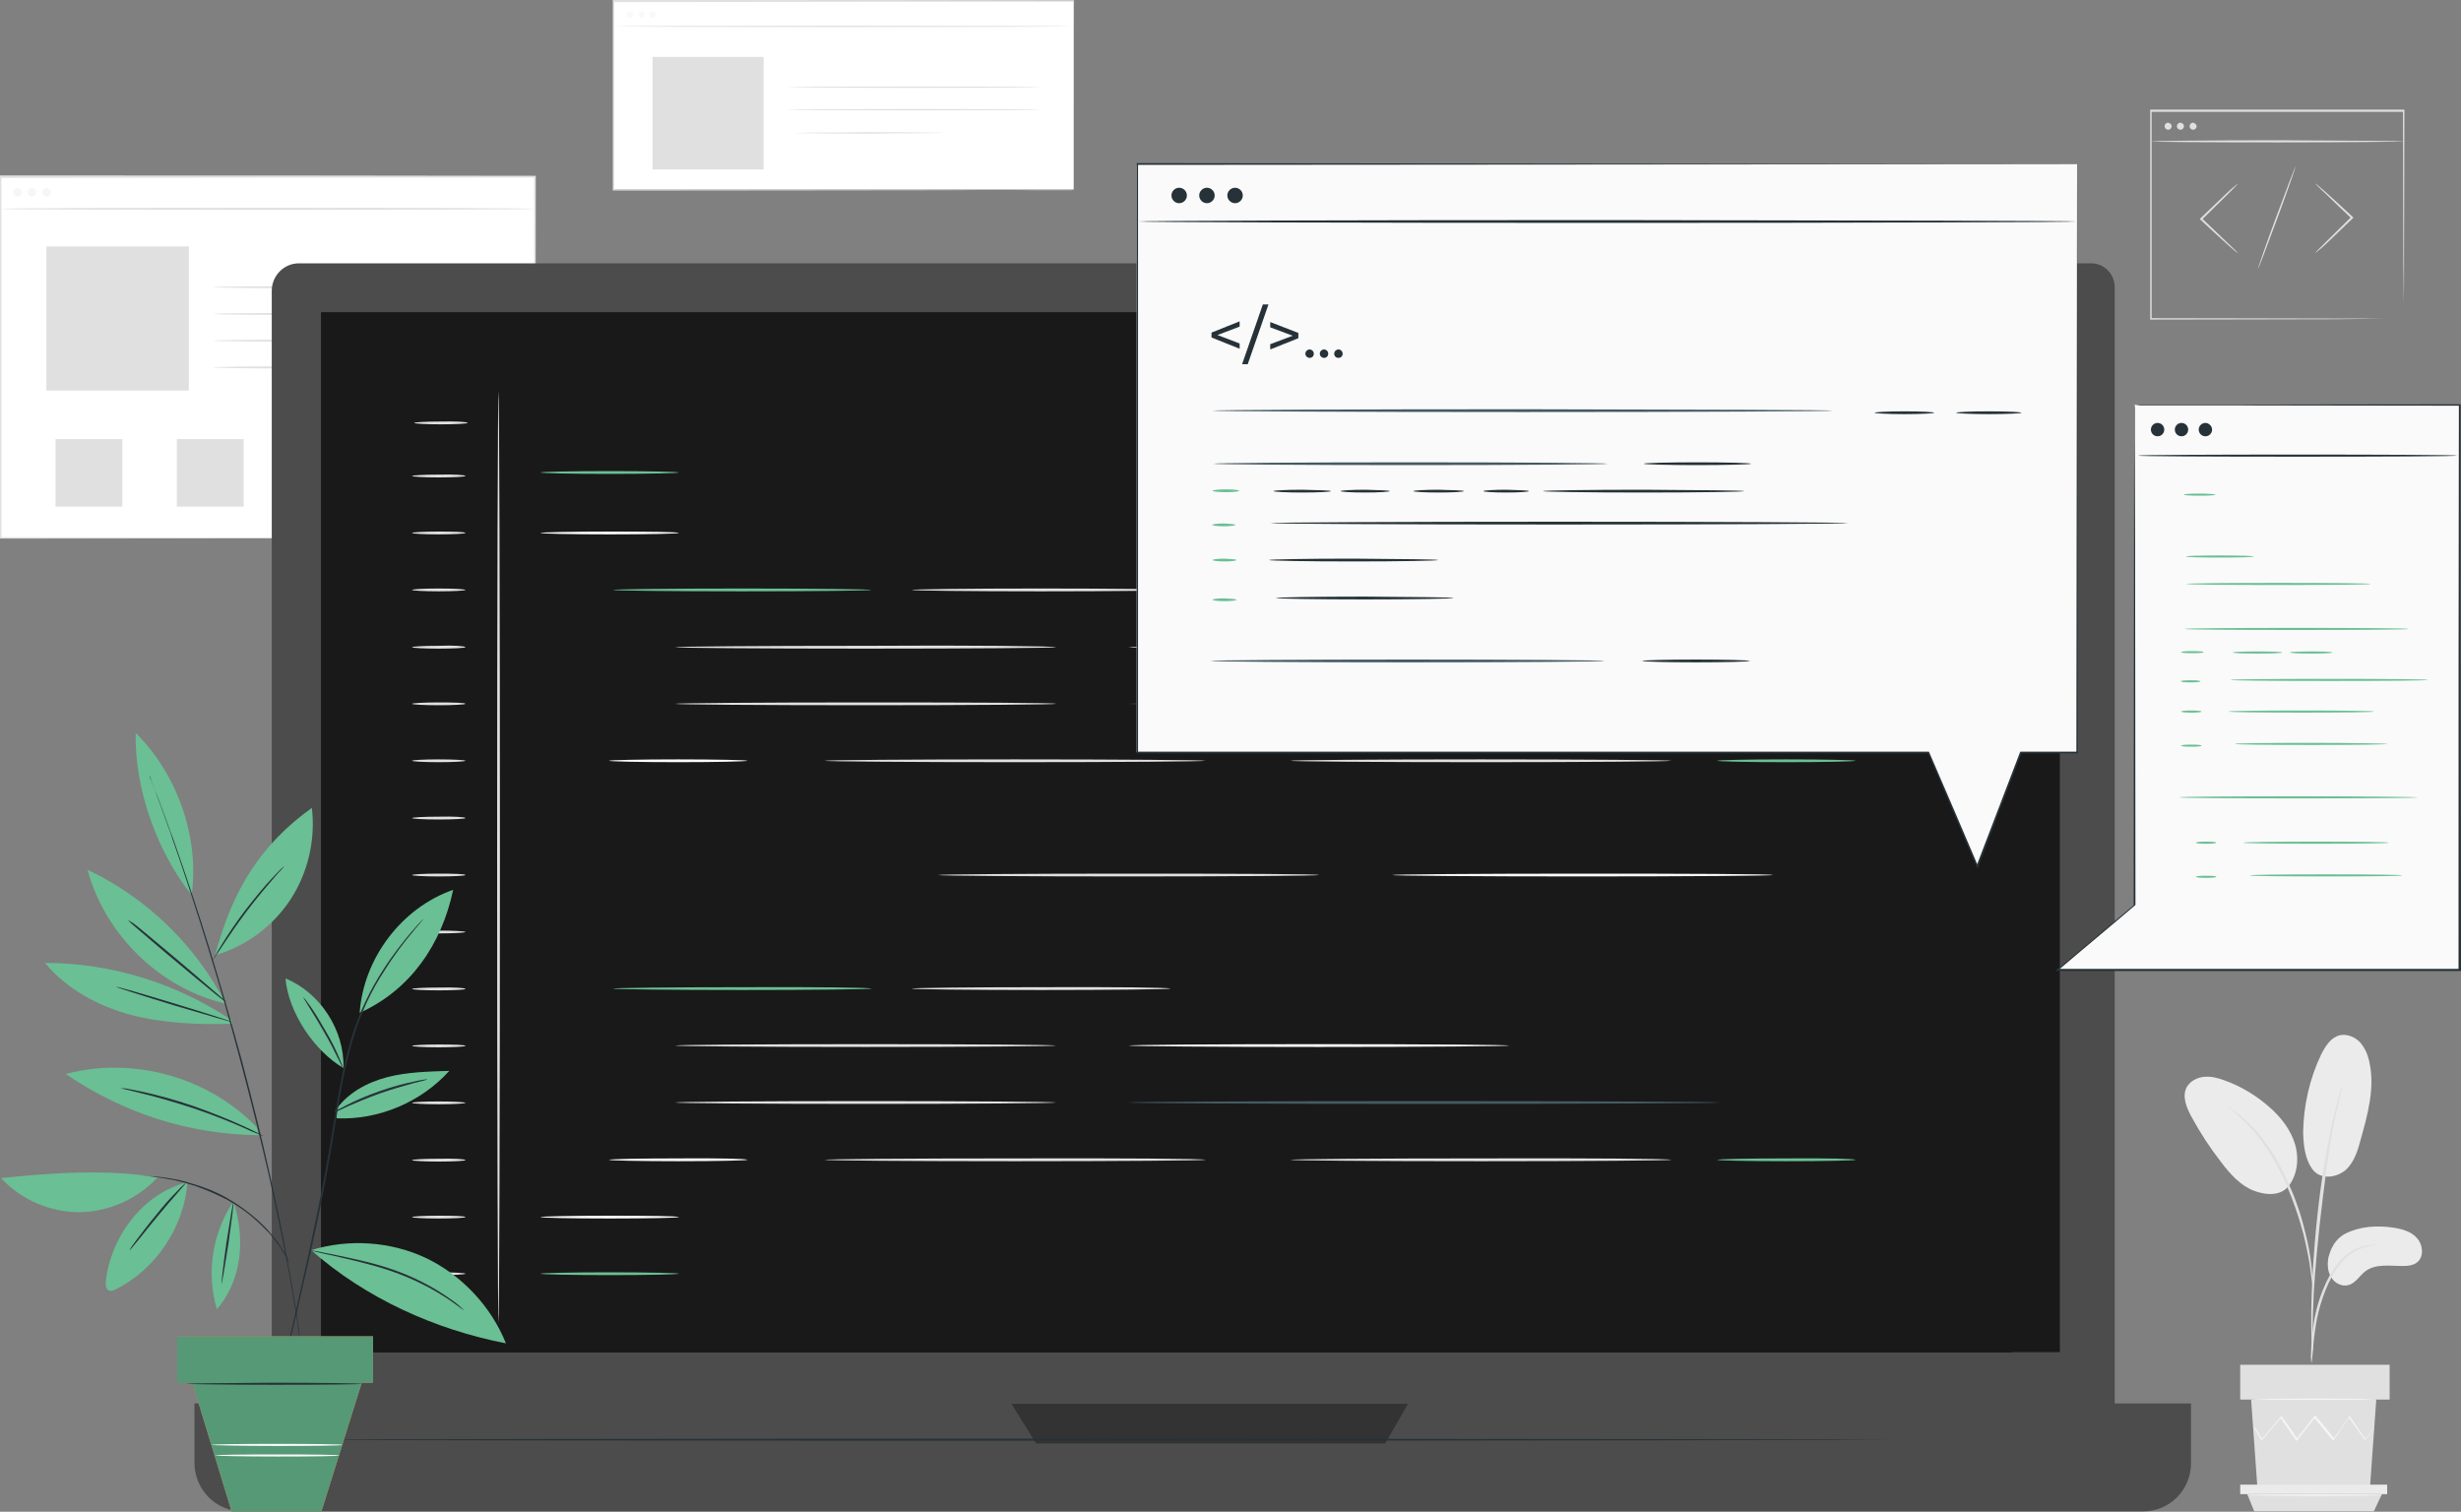 <?xml version="1.0" encoding="utf-8"?>
<!-- Generator: Adobe Illustrator 24.1.0, SVG Export Plug-In . SVG Version: 6.00 Build 0)  -->
<svg version="1.1" id="Layer_1" xmlns="http://www.w3.org/2000/svg" xmlns:xlink="http://www.w3.org/1999/xlink" x="0px" y="0px"
	 viewBox="0 0 700 430" style="enable-background:new 0 0 700 430;" xml:space="preserve">
<rect x="0" y="0" width="700" height="430" fill="#808080" stroke="none"/>
<style type="text/css">
	.st0{display:none;}
	.st1{display:inline;fill:#E0E0E0;}
	.st2{fill:#FFFFFF;}
	.st3{fill:#E0E0E0;}
	.st4{opacity:0.3;}
	.st5{fill:#EBEBEB;}
	.st6{fill:#F5F5F5;}
	.st7{fill:#4C4C4C;}
	.st8{fill:#191919;}
	.st9{fill:#333333;}
	.st10{fill:#6ABF94;}
	.st11{fill:#FAFAFA;}
	.st12{fill:#455A64;}
	.st13{fill:#263238;}
	.st14{fill:#FF725E;}
	.st15{fill:#569976;}
</style>
<g id="Background_Complete">
</g>
<g id="Background_Simple" class="st0">
	<path class="st1" d="M191.7,414.9h312.8c20.3-11.7,38.8-26.5,55-44.7c50.7-57.3,69.4-154.1,43.3-225.9l-2.4-5.2
		c-19.3-41.6-59.7-70.3-105.9-73.7c-6.5-0.5-13-0.5-19.5,0.1c-43.3,3.6-83.9,30.1-104,68c-11.8,22.3-17.7,48.9-37,65.4
		c-25.1,21.4-62.7,17.5-95.6,12.5c-32.9-5.1-70.6-8.9-95.6,12.7c-15.7,13.5-22.7,34.6-24.1,55C115.1,332.5,146.7,384.7,191.7,414.9z
		"/>
</g>
<g id="Plant">
</g>
<g id="Floor">
</g>
<g id="Envelope_3">
</g>
<g id="Envelope_2">
</g>
<g id="Envelope_1">
</g>
<g id="Character">
</g>
<g id="Device_1_">
	<g>
		<g>
			<g>
				<g>
					<g>
						<rect x="0.2" y="50.2" class="st2" width="151.9" height="102.8"/>
					</g>
				</g>
				<g>
					<g>
						<g>
							<path class="st3" d="M152.1,153c0,0,0-0.6,0-1.8s0-3,0-5.5c0-4.8,0-11.7-0.1-20.6c0-17.9-0.1-43.6-0.1-74.8l0.2,0.2
								c-41.9,0-94.7,0-151.9,0.1l0,0l0.2-0.4c0,36.6,0,71.5,0,102.8l-0.2-0.2c44.7,0.1,82.7,0.1,109.5,0.1c13.4,0,24,0.1,31.3,0.1
								c3.6,0,6.4,0,8.3,0c0.9,0,1.7,0,2.1,0C151.8,153,152.1,153,152.1,153s-0.2,0-0.7,0c-0.5,0-1.2,0-2.1,0c-1.9,0-4.7,0-8.3,0
								c-7.3,0-17.8,0-31.2,0.1c-26.8,0-64.8,0.1-109.6,0.1H0V153c0-31.3,0-66.1,0-102.8v-0.3h0.3l0,0c57.2,0,110.1,0,151.9,0.1h0.2
								v0.2c0,31.3-0.1,57-0.1,74.9c0,8.9,0,15.9-0.1,20.6c0,2.3,0,4.1,0,5.4C152.1,152.4,152.1,153,152.1,153z"/>
						</g>
					</g>
				</g>
			</g>
			<g>
				<g>
					<g>
						<path class="st3" d="M0.2,59.4c0-0.2,34-0.3,75.9-0.3s75.9,0.1,75.9,0.3c0,0.2-34,0.3-75.9,0.3C34.2,59.7,0.2,59.6,0.2,59.4z"
							/>
					</g>
				</g>
			</g>
			<g>
				<g class="st4">
					<g>
						<path class="st3" d="M6.2,54.7c0,0.7-0.5,1.2-1.2,1.2s-1.2-0.5-1.2-1.2c0-0.7,0.5-1.2,1.2-1.2S6.2,54.1,6.2,54.7z"/>
					</g>
				</g>
				<g class="st4">
					<g>
						<path class="st3" d="M10.3,54.7c0,0.7-0.5,1.2-1.2,1.2c-0.7,0-1.2-0.5-1.2-1.2c0-0.7,0.5-1.2,1.2-1.2
							C9.8,53.5,10.3,54.1,10.3,54.7z"/>
					</g>
				</g>
				<g class="st4">
					<g>
						<path class="st3" d="M14.5,54.7c0,0.7-0.5,1.2-1.2,1.2s-1.2-0.5-1.2-1.2c0-0.7,0.5-1.2,1.2-1.2C13.9,53.5,14.5,54.1,14.5,54.7
							z"/>
					</g>
				</g>
			</g>
			<g>
				<g>
					<rect x="13.2" y="70.1" class="st3" width="40.5" height="41"/>
				</g>
			</g>
			<g>
				<g>
					<g>
						<path class="st3" d="M131.3,81.7c0,0.2-15.8,0.3-35.3,0.3s-35.3-0.1-35.3-0.3c0-0.2,15.8-0.3,35.3-0.3
							C115.5,81.4,131.3,81.5,131.3,81.7z"/>
					</g>
				</g>
			</g>
			<g>
				<g>
					<g>
						<path class="st3" d="M131.3,89.3c0,0.2-15.8,0.3-35.3,0.3s-35.3-0.1-35.3-0.3c0-0.2,15.8-0.3,35.3-0.3
							C115.5,89,131.3,89.1,131.3,89.3z"/>
					</g>
				</g>
			</g>
			<g>
				<g>
					<g>
						<path class="st3" d="M131.3,96.9c0,0.2-15.8,0.3-35.3,0.3s-35.3-0.1-35.3-0.3c0-0.2,15.8-0.3,35.3-0.3
							C115.5,96.6,131.3,96.8,131.3,96.9z"/>
					</g>
				</g>
			</g>
			<g>
				<g>
					<g>
						<path class="st3" d="M102.4,104.5c0,0-0.6,0.1-1.6,0.1c-1.2,0-2.7,0.1-4.5,0.1c-3.8,0-9,0.1-14.8,0.1c-5.8,0-11,0-14.8-0.1
							c-1.8,0-3.3-0.1-4.5-0.1c-1.1,0-1.6-0.1-1.6-0.1s0.6-0.1,1.6-0.1c1.2,0,2.7-0.1,4.5-0.1c3.8,0,9-0.1,14.8-0.1
							c5.8,0,11,0,14.8,0.1c1.8,0,3.3,0.1,4.5,0.1C101.8,104.5,102.4,104.5,102.4,104.5z"/>
					</g>
				</g>
			</g>
			<g>
				<g>
					<rect x="15.8" y="124.9" class="st3" width="19" height="19.2"/>
				</g>
			</g>
			<g>
				<g>
					<rect x="50.3" y="124.9" class="st3" width="19" height="19.2"/>
				</g>
			</g>
			<g>
				<g>
					<rect x="84.8" y="124.9" class="st3" width="19" height="19.2"/>
				</g>
			</g>
			<g>
				<g>
					<rect x="119.4" y="124.9" class="st3" width="19" height="19.2"/>
				</g>
			</g>
		</g>
		<g>
			<g>
				<g>
					<g>
						<rect x="174.5" y="0.2" class="st2" width="130.9" height="53.7"/>
					</g>
				</g>
				<g>
					<g>
						<g>
							<path class="st3" d="M305.4,54c0,0,0-0.3,0-0.9c0-0.6,0-1.6,0-2.8c0-2.4,0-6.1,0-10.7c0-9.3,0-22.7-0.1-39.2l0.1,0.1
								c-33.3,0-79.6,0-130.9,0.1l0,0l0.2-0.2c0,18.8,0,37,0,53.7l-0.2-0.2c37.9,0,70.6,0.1,93.8,0.1c11.6,0,20.9,0,27.2,0.1
								c3.2,0,5.6,0,7.3,0c0.8,0,1.5,0,1.9,0C305.2,54,305.4,54,305.4,54s-0.2,0-0.6,0s-1,0-1.9,0c-1.7,0-4.1,0-7.2,0
								c-6.3,0-15.6,0-27.2,0.1c-23.3,0-56,0.1-94,0.1h-0.2V54c0-16.8,0-34.9,0-53.7V0h0.2l0,0c51.2,0,97.6,0,130.9,0.1h0.1v0.1
								c0,16.7-0.1,30-0.1,39.3c0,4.7,0,8.2,0,10.6c0,1.2,0,2.1,0,2.7C305.4,53.7,305.4,54,305.4,54z"/>
						</g>
					</g>
				</g>
			</g>
			<g>
				<g>
					<g>
						<path class="st3" d="M174.7,7.5c0-0.1,29.3-0.2,65.3-0.2c36.1,0,65.3,0.1,65.3,0.2c0,0.1-29.2,0.2-65.3,0.2
							S174.7,7.6,174.7,7.5z"/>
					</g>
				</g>
			</g>
			<g>
				<g class="st4">
					<g>
						<path class="st5" d="M180.1,4.2c0,0.5-0.4,0.9-0.9,0.9c-0.5,0-0.9-0.4-0.9-0.9s0.4-0.9,0.9-0.9C179.7,3.2,180.1,3.7,180.1,4.2
							z"/>
					</g>
				</g>
				<g class="st4">
					<g>
						<path class="st5" d="M183.4,4.2c0,0.5-0.4,0.9-0.9,0.9c-0.5,0-0.9-0.4-0.9-0.9s0.4-0.9,0.9-0.9C183,3.2,183.4,3.7,183.4,4.2z"
							/>
					</g>
				</g>
				<g class="st4">
					<g>
						<ellipse class="st5" cx="185.6" cy="4.2" rx="0.9" ry="0.9"/>
					</g>
				</g>
			</g>
			<g>
				<g>
					<rect x="185.6" y="16.2" class="st3" width="31.6" height="32"/>
				</g>
			</g>
			<g>
				<g>
					<g>
						<g>
							<path class="st3" d="M296.3,24.8c0,0.1-16.3,0.2-36.3,0.2c-20.1,0-36.3-0.1-36.3-0.2s16.3-0.2,36.3-0.2
								C280.1,24.6,296.3,24.7,296.3,24.8z"/>
						</g>
					</g>
				</g>
				<g>
					<g>
						<g>
							<path class="st3" d="M296.3,31.2c0,0.1-16.3,0.2-36.3,0.2c-20.1,0-36.3-0.1-36.3-0.2c0-0.1,16.3-0.2,36.3-0.2
								C280.1,31,296.3,31.1,296.3,31.2z"/>
						</g>
					</g>
				</g>
				<g>
					<g>
						<g>
							<path class="st3" d="M270.5,37.8c0,0-0.2,0-0.5,0c-0.4,0-0.8,0-1.4,0c-1.2,0-2.9,0-5,0.1c-4.3,0-10.1,0-16.5,0.1
								c-6.4,0-12.3,0-16.5-0.1c-2.1,0-3.8,0-5-0.1c-0.6,0-1,0-1.4,0c-0.3,0-0.5,0-0.5,0s0.2,0,0.5,0c0.4,0,0.8,0,1.4,0
								c1.2,0,2.9,0,5-0.1c4.3,0,10.1,0,16.5-0.1c6.4,0,12.3,0,16.5,0.1c2.1,0,3.8,0,5,0.1c0.6,0,1,0,1.4,0
								C270.3,37.7,270.5,37.8,270.5,37.8z"/>
						</g>
					</g>
				</g>
			</g>
		</g>
		<g>
			<g>
				<g>
					<g>
						<path class="st3" d="M658.6,71.9c0,0,0.2-0.3,0.7-0.8c0.6-0.6,1.3-1.3,2.2-2.2c1.8-1.8,4.4-4.3,7.2-7.1l0.1-0.1v0.4
							c-2.9-2.7-5.4-5.2-7.3-7c-0.9-0.8-1.6-1.5-2.2-2.1c-0.5-0.5-0.8-0.8-0.7-0.8c0,0,0.3,0.2,0.9,0.7c0.6,0.5,1.4,1.2,2.3,2
							c1.9,1.7,4.5,4.1,7.4,6.8l0.2,0.2l-0.2,0.2l-0.1,0.1c-2.8,2.7-5.4,5.2-7.3,7c-0.9,0.8-1.6,1.5-2.3,2
							C658.9,71.7,658.6,72,658.6,71.9z"/>
					</g>
				</g>
			</g>
			<g>
				<g>
					<g>
						<path class="st3" d="M636.5,52.3c0,0-0.2,0.3-0.7,0.8c-0.6,0.6-1.3,1.3-2.2,2.2c-1.8,1.8-4.4,4.3-7.2,7.1l-0.1,0.1v-0.4
							c2.9,2.7,5.4,5.2,7.3,7c0.9,0.8,1.6,1.5,2.2,2.1c0.5,0.5,0.8,0.8,0.7,0.8c0,0-0.3-0.2-0.9-0.7c-0.6-0.5-1.4-1.2-2.3-2
							c-1.9-1.7-4.5-4.1-7.4-6.8l-0.2-0.2l0.2-0.2L626,62c2.8-2.7,5.4-5.2,7.3-7c0.9-0.8,1.6-1.5,2.3-2
							C636.2,52.5,636.5,52.2,636.5,52.3z"/>
					</g>
				</g>
			</g>
			<g>
				<g>
					<g>
						<path class="st3" d="M642.2,76.6c-0.1,0,2.2-6.7,5.2-14.8s5.5-14.6,5.6-14.6s-2.2,6.7-5.2,14.8S642.3,76.7,642.2,76.6z"/>
					</g>
				</g>
			</g>
			<g>
				<g>
					<g>
						<path class="st3" d="M683.7,90.7c0,0,0-0.4,0-1.1c0-0.7,0-1.8,0-3.1c0-2.8,0-6.9-0.1-12c0-10.3-0.1-25.1-0.1-42.9l0.2,0.2
							c-20.6,0-45.3,0-71.9,0l0,0l0.2-0.3c0,21.4,0,41.6,0,59.2l-0.2-0.2c21.3,0,39.3,0.1,51.9,0.1c6.3,0,11.3,0,14.7,0.1
							c1.7,0,3,0,3.9,0c0.4,0,0.8,0,1,0C683.6,90.7,683.7,90.7,683.7,90.7s-0.1,0-0.3,0c-0.2,0-0.6,0-1,0c-0.9,0-2.2,0-3.9,0
							c-3.4,0-8.4,0-14.7,0.1c-12.7,0-30.6,0.1-52,0.1h-0.2v-0.2c0-17.6,0-37.8,0-59.2v-0.3h0.2l0,0c26.6,0,51.3,0,71.9,0h0.2v0.2
							c0,17.9-0.1,32.7-0.1,43.1c0,5.2,0,9.2-0.1,11.9c0,1.3,0,2.4,0,3.1C683.7,90.3,683.7,90.7,683.7,90.7z"/>
					</g>
				</g>
			</g>
			<g>
				<g>
					<g>
						<path class="st3" d="M684.3,40.2c0,0.1-16.2,0.3-36.2,0.3c-20,0-36.2-0.1-36.2-0.3c0-0.1,16.2-0.3,36.2-0.3
							C668,40,684.3,40.1,684.3,40.2z"/>
					</g>
				</g>
			</g>
			<g>
				<g>
					<g>
						<path class="st3" d="M617.7,35.9c0,0.5-0.4,1-1,1c-0.5,0-1-0.4-1-1c0-0.5,0.4-1,1-1C617.3,35,617.7,35.4,617.7,35.9z"/>
					</g>
				</g>
				<g>
					<g>
						<path class="st3" d="M621.2,35.9c0,0.5-0.4,1-1,1c-0.5,0-1-0.4-1-1c0-0.5,0.4-1,1-1C620.8,35,621.2,35.4,621.2,35.9z"/>
					</g>
				</g>
				<g>
					<g>
						<path class="st3" d="M624.8,35.9c0,0.5-0.4,1-1,1c-0.5,0-1-0.4-1-1c0-0.5,0.4-1,1-1C624.3,35,624.8,35.4,624.8,35.9z"/>
					</g>
				</g>
			</g>
		</g>
		<g>
			<g>
				<g>
					<g>
						<path class="st5" d="M667.1,350.9c4.2-2.1,9-2.4,13.7-1.7c2.5,0.4,5.1,1.1,6.7,3c1.7,1.9,2,5.2,0.1,6.8
							c-1.2,1-2.8,1.1-4.3,1.1c-3.6,0-7.6-0.7-10.5,1.5c-1.6,1.2-2.7,3.3-4.7,3.9c-1.9,0.6-4.1-0.5-5.1-2.3c-1-1.7-1.1-3.9-0.6-6
							C662.5,357.5,663,353.1,667.1,350.9z"/>
					</g>
				</g>
				<g>
					<g>
						<path class="st5" d="M657.6,332.4c2.5,3.6,7.5,2.4,9.8,0.2c2.3-2.2,3.3-5.5,4.1-8.6c2-7.1,4-14.5,2.5-21.6
							c-0.4-2.1-1.2-4.2-2.7-5.9c-1.5-1.6-3.8-2.5-5.9-2c-2.5,0.7-4,3.1-5.2,5.5c-3.3,6.9-5,14.6-5.1,22.1
							C655.2,325.7,655.6,329.5,657.6,332.4"/>
					</g>
				</g>
				<g>
					<g>
						<path class="st5" d="M650.7,337.7c2.8-3.3,3.3-8.1,2.1-12.2c-1.2-4.1-4-7.7-7.2-10.5c-3.7-3.3-8.1-6-12.9-7.7
							c-1.9-0.7-3.8-1.2-5.8-1s-3.9,1.2-4.9,2.9c-1.4,2.6-0.1,5.8,1.3,8.4c2.5,4.6,5.3,8.9,8.5,13c2.5,3.3,5.4,6.6,9.3,8.1
							c3.9,1.5,7.9,1.3,9.9-1.4"/>
					</g>
				</g>
				<g>
					<g>
						<g>
							<path class="st3" d="M657.5,387.7c0,0,0.1-0.6,0.2-1.6c0.1-1.2,0.3-2.7,0.4-4.6c0.2-1.9,0.5-4.1,1-6.7
								c0.5-2.4,1.3-5.2,2.4-7.9c1.1-2.7,2.4-5.2,4-7.1c1.5-2,3.3-3.4,5-4.2s3.2-1.2,4.2-1.3c1.1-0.1,1.6-0.2,1.6-0.2
								s-0.6-0.1-1.7,0s-2.6,0.3-4.4,1.1c-1.8,0.8-3.7,2.2-5.3,4.2s-3,4.6-4.1,7.3c-1.1,2.7-1.9,5.5-2.4,8c-0.5,2.5-0.7,4.9-0.9,6.8
								c-0.1,1.9-0.2,3.5-0.2,4.6C657.4,387.1,657.4,387.7,657.5,387.7z"/>
						</g>
					</g>
				</g>
				<g>
					<g>
						<g>
							<path class="st3" d="M657.8,384.2c0,0,0-0.3,0-0.8c0-0.6,0-1.3,0-2.2c0-1.9,0-4.7,0.1-8.1c0.2-6.9,0.8-14.3,1.9-24.7
								c1.1-9.8,2.5-21.1,4-28.5c0.3-1.7,0.7-3.2,1-4.6c0.3-1.3,0.5-2.4,0.8-3.4c0.2-0.9,0.4-1.6,0.5-2.1c0.1-0.5,0.2-0.7,0.1-0.8
								c0,0-0.1,0.2-0.3,0.7c-0.2,0.6-0.4,1.2-0.6,2.1c-0.3,0.9-0.6,2-0.9,3.3s-0.7,2.8-1.1,4.6c-1.5,6.7-3.1,16.1-4.2,26.5
								c-1.1,10.4-1.6,19.9-1.7,26.8c0,3.4,0,6.2,0.1,8.1c0.1,0.9,0.1,1.6,0.1,2.2C657.7,383.9,657.7,384.2,657.8,384.2z"/>
						</g>
					</g>
				</g>
				<g>
					<g>
						<g>
							<path class="st3" d="M657.8,365.9c0,0,0-0.8,0-2.3c-0.1-1.5-0.3-3.6-0.7-6.3c-0.4-2.6-1.1-5.8-2-9.1
								c-0.4-1.5-1.4-5.3-3.8-10.8c-3.1-7.5-7.4-13.7-11.1-17.4c-0.9-1-1.8-1.7-2.6-2.4c-0.4-0.3-0.8-0.7-1.1-0.9
								c-0.4-0.2-0.7-0.5-1-0.7c-1.2-0.8-1.9-1.3-1.9-1.2c-0.1,0.1,2.7,1.8,6.3,5.7c3.6,3.8,7.7,9.9,10.8,17.4
								c1.7,4,2.9,7.6,3.8,10.7c1,3.3,1.6,6.5,2.1,9c0.5,2.6,0.7,4.8,0.9,6.2C657.7,365.1,657.8,365.9,657.8,365.9z"/>
						</g>
					</g>
				</g>
			</g>
			<g>
				<g>
					<polygon class="st3" points="640.3,398.1 642.1,423.3 674.1,423.3 675.9,398.1 					"/>
				</g>
			</g>
			<g>
				<g>
					<rect x="637.2" y="388.2" class="st3" width="42.5" height="9.9"/>
				</g>
			</g>
			<g>
				<g>
					<polygon class="st5" points="637.2,422.3 637.2,425 639.2,425 679,425 679,422.3 					"/>
				</g>
			</g>
			<g>
				<g>
					<polygon class="st3" points="641.2,429.9 639.2,425 677.5,425 675.2,429.9 					"/>
				</g>
			</g>
			<g>
				<g>
					<g>
						<path class="st6" d="M675.3,406.3c0,0,0,0.1-0.1,0.2c-0.1,0.2-0.3,0.4-0.5,0.6c-0.5,0.6-1.1,1.4-1.9,2.4l-0.1,0.1l-0.1-0.1
							c-1.2-1.6-2.7-3.8-4.6-6.4h0.3c-1.4,1.9-2.9,4.1-4.5,6.5l-0.1,0.2l-0.2-0.2c-1.7-2-3.5-4.1-5.3-6.4h0.3
							c-0.1,0.1-0.2,0.2-0.3,0.4c-1.7,2.1-3.3,4.1-4.8,6.1l-0.2,0.2l-0.1-0.2c-1.6-2.3-3.1-4.4-4.5-6.5h0.3
							c-2.2,2.5-4.1,4.8-5.5,6.4l-0.1,0.1l-0.1-0.1c-0.7-1.2-1.3-2.2-1.7-2.9c-0.2-0.3-0.3-0.6-0.4-0.8c-0.1-0.2-0.1-0.3-0.1-0.3
							s0.1,0.1,0.2,0.2c0.1,0.2,0.3,0.4,0.5,0.7c0.4,0.7,1.1,1.7,1.8,2.9h-0.2c1.4-1.7,3.3-3.8,5.5-6.5l0.1-0.2l0.1,0.2
							c1.4,1.9,2.9,4.1,4.5,6.4h-0.3c1.5-1.9,3.1-3.9,4.8-6.1c0.1-0.1,0.2-0.3,0.3-0.4l0.2-0.2l0.2,0.2c1.9,2.2,3.7,4.4,5.3,6.5
							h-0.3c1.6-2.3,3.2-4.4,4.5-6.4l0.1-0.2l0.1,0.2c1.8,2.6,3.3,4.9,4.5,6.5h-0.2c0.8-1,1.5-1.8,1.9-2.3c0.2-0.2,0.4-0.4,0.5-0.6
							C675.2,406.4,675.3,406.3,675.3,406.3z"/>
					</g>
				</g>
			</g>
			<g>
				<g>
					<g>
						<path class="st6" d="M676.3,398c0,0.1-8,0.2-17.9,0.2c-9.9,0-17.9-0.1-17.9-0.2s8-0.2,17.9-0.2
							C668.3,397.8,676.3,397.9,676.3,398z"/>
					</g>
				</g>
			</g>
			<g>
				<g>
					<g>
						<path class="st6" d="M677.9,425.3c0,0.1-8.7,0.2-19.4,0.2s-19.4-0.1-19.4-0.2s8.7-0.2,19.4-0.2S677.9,425.2,677.9,425.3z"/>
					</g>
				</g>
			</g>
		</g>
		<g>
			<g>
				<g>
					<g>
						<g>
							<g>
								<g>
									<path class="st7" d="M587,425.1H91.8c-8,0-14.5-6.6-14.5-14.7V82.7c0-4.3,3.5-7.8,7.7-7.8h509.8c3.7,0,6.7,3,6.7,6.8v328.8
										C601.5,418.6,595,425.1,587,425.1z"/>
								</g>
							</g>
						</g>
					</g>
					<g>
						<g>
							<g>
								<g>
									<path class="st7" d="M609.6,429.9H69c-7.6,0-13.7-6.2-13.7-13.9v-16.8h567.9V416C623.3,423.7,617.2,429.9,609.6,429.9z"/>
								</g>
							</g>
						</g>
					</g>
					<g>
						<g>
							<g>
								<g>
									<rect x="91.3" y="88.8" class="st8" width="494.6" height="295.8"/>
								</g>
							</g>
						</g>
					</g>
					<g>
						<g>
							<g>
								<g>
									<polygon class="st9" points="287.7,399.3 294.7,410.6 394,410.6 400.5,399.3 									"/>
								</g>
							</g>
						</g>
					</g>
				</g>
				<g>
					<g>
						<g>
							<rect x="106" y="106" class="st8" width="466.5" height="278.7"/>
						</g>
					</g>
					<g>
						<g>
							<g>
								<path class="st3" d="M141.8,376.4c-0.2,0-0.4-59.4-0.4-132.6s0.2-132.6,0.4-132.6c0.2,0,0.4,59.4,0.4,132.6
									C142.2,317,142,376.4,141.8,376.4z"/>
							</g>
						</g>
					</g>
					<g>
						<g>
							<g>
								<path class="st3" d="M132.4,135.4c0,0.2-3.4,0.4-7.6,0.4c-4.2,0-7.6-0.2-7.6-0.4s3.4-0.4,7.6-0.4
									C129,134.9,132.4,135.1,132.4,135.4z"/>
							</g>
						</g>
					</g>
					<g>
						<g>
							<g>
								<path class="st3" d="M133,120.3c0,0.2-3.4,0.4-7.6,0.4s-7.6-0.2-7.6-0.4c0-0.2,3.4-0.4,7.6-0.4
									C129.6,119.8,133,120,133,120.3z"/>
							</g>
						</g>
					</g>
					<g>
						<g>
							<g>
								<path class="st3" d="M132.4,151.6c0,0.2-3.4,0.4-7.6,0.4c-4.2,0-7.6-0.2-7.6-0.4s3.4-0.4,7.6-0.4
									C129,151.2,132.4,151.3,132.4,151.6z"/>
							</g>
						</g>
					</g>
					<g>
						<g>
							<g>
								<path class="st3" d="M132.4,167.8c0,0.2-3.4,0.4-7.6,0.4c-4.2,0-7.6-0.2-7.6-0.4s3.4-0.4,7.6-0.4
									C129,167.4,132.4,167.6,132.4,167.8z"/>
							</g>
						</g>
					</g>
					<g>
						<g>
							<g>
								<path class="st3" d="M132.4,184.1c0,0.2-3.4,0.4-7.6,0.4c-4.2,0-7.6-0.2-7.6-0.4s3.4-0.4,7.6-0.4
									C129,183.5,132.4,183.8,132.4,184.1z"/>
							</g>
						</g>
					</g>
					<g>
						<g>
							<g>
								<path class="st3" d="M132.4,200.2c0,0.2-3.4,0.4-7.6,0.4c-4.2,0-7.6-0.2-7.6-0.4s3.4-0.4,7.6-0.4
									C129,199.8,132.4,199.9,132.4,200.2z"/>
							</g>
						</g>
					</g>
					<g>
						<g>
							<g>
								<path class="st3" d="M132.4,216.4c0,0.2-3.4,0.4-7.6,0.4c-4.2,0-7.6-0.2-7.6-0.4s3.4-0.4,7.6-0.4
									C129,216,132.4,216.2,132.4,216.4z"/>
							</g>
						</g>
					</g>
					<g>
						<g>
							<g>
								<path class="st3" d="M132.4,232.7c0,0.2-3.4,0.4-7.6,0.4c-4.2,0-7.6-0.2-7.6-0.4s3.4-0.4,7.6-0.4
									C129,232.2,132.4,232.4,132.4,232.7z"/>
							</g>
						</g>
					</g>
					<g>
						<g>
							<g>
								<path class="st3" d="M132.4,248.9c0,0.2-3.4,0.4-7.6,0.4c-4.2,0-7.6-0.2-7.6-0.4s3.4-0.4,7.6-0.4
									C129,248.5,132.4,248.6,132.4,248.9z"/>
							</g>
						</g>
					</g>
					<g>
						<g>
							<g>
								<path class="st3" d="M132.4,265.1c0,0.2-3.4,0.4-7.6,0.4c-4.2,0-7.6-0.2-7.6-0.4s3.4-0.4,7.6-0.4
									C129,264.7,132.4,264.9,132.4,265.1z"/>
							</g>
						</g>
					</g>
					<g>
						<g>
							<g>
								<path class="st3" d="M132.4,281.3c0,0.2-3.4,0.4-7.6,0.4c-4.2,0-7.6-0.2-7.6-0.4c0-0.2,3.4-0.4,7.6-0.4
									C129,280.8,132.4,281,132.4,281.3z"/>
							</g>
						</g>
					</g>
					<g>
						<g>
							<g>
								<path class="st3" d="M132.4,297.5c0,0.2-3.4,0.4-7.6,0.4c-4.2,0-7.6-0.2-7.6-0.4s3.4-0.4,7.6-0.4
									C129,297.1,132.4,297.2,132.4,297.5z"/>
							</g>
						</g>
					</g>
					<g>
						<g>
							<g>
								<path class="st3" d="M132.4,313.7c0,0.2-3.4,0.4-7.6,0.4c-4.2,0-7.6-0.2-7.6-0.4c0-0.2,3.4-0.4,7.6-0.4
									C129,313.3,132.4,313.5,132.4,313.7z"/>
							</g>
						</g>
					</g>
					<g>
						<g>
							<g>
								<path class="st3" d="M132.4,330c0,0.2-3.4,0.4-7.6,0.4c-4.2,0-7.6-0.2-7.6-0.4c0-0.2,3.4-0.4,7.6-0.4
									C129,329.5,132.4,329.7,132.4,330z"/>
							</g>
						</g>
					</g>
					<g>
						<g>
							<g>
								<path class="st3" d="M132.4,346.2c0,0.2-3.4,0.4-7.6,0.4c-4.2,0-7.6-0.2-7.6-0.4s3.4-0.4,7.6-0.4
									C129,345.8,132.4,345.9,132.4,346.2z"/>
							</g>
						</g>
					</g>
					<g>
						<g>
							<g>
								<path class="st3" d="M132.4,362.3c0,0.2-3.4,0.4-7.6,0.4c-4.2,0-7.6-0.2-7.6-0.4c0-0.2,3.4-0.4,7.6-0.4
									C129,361.9,132.4,362.1,132.4,362.3z"/>
							</g>
						</g>
					</g>
					<g>
						<g>
							<g>
								<path class="st10" d="M193.1,134.4c0,0.2-8.8,0.4-19.7,0.4s-19.7-0.2-19.7-0.4s8.8-0.4,19.7-0.4
									C184.3,134,193.1,134.2,193.1,134.4z"/>
							</g>
						</g>
					</g>
					<g>
						<g>
							<g>
								<path class="st10" d="M193.1,362.3c0,0.2-8.8,0.4-19.7,0.4s-19.7-0.2-19.7-0.4c0-0.2,8.8-0.4,19.7-0.4
									C184.3,361.9,193.1,362.1,193.1,362.3z"/>
							</g>
						</g>
					</g>
					<g>
						<g>
							<g>
								<path class="st10" d="M247.9,167.8c0,0.2-16.5,0.4-36.8,0.4s-36.8-0.2-36.8-0.4s16.5-0.4,36.8-0.4
									C231.4,167.4,247.9,167.6,247.9,167.8z"/>
							</g>
						</g>
					</g>
					<g>
						<g>
							<g>
								<path class="st3" d="M332.9,167.8c0,0.2-16.5,0.4-36.8,0.4s-36.8-0.2-36.8-0.4s16.5-0.4,36.8-0.4
									C316.5,167.4,332.9,167.6,332.9,167.8z"/>
							</g>
						</g>
					</g>
					<g>
						<g>
							<g>
								<path class="st3" d="M300.4,184.1c0,0.2-24.3,0.4-54.2,0.4s-54.2-0.2-54.2-0.4s24.3-0.4,54.2-0.4
									C276.2,183.5,300.4,183.8,300.4,184.1z"/>
							</g>
						</g>
					</g>
					<g>
						<g>
							<g>
								<path class="st3" d="M300.4,200.2c0,0.2-24.3,0.4-54.2,0.4s-54.2-0.2-54.2-0.4s24.3-0.4,54.2-0.4
									C276.2,199.8,300.4,199.9,300.4,200.2z"/>
							</g>
						</g>
					</g>
					<g>
						<g>
							<g>
								<path class="st3" d="M375.2,248.9c0,0.2-24.3,0.4-54.2,0.4c-29.9,0-54.2-0.2-54.2-0.4s24.3-0.4,54.2-0.4
									C350.9,248.5,375.2,248.6,375.2,248.9z"/>
							</g>
						</g>
					</g>
					<g>
						<g>
							<g>
								<path class="st3" d="M342.9,216.4c0,0.2-24.3,0.4-54.2,0.4c-29.9,0-54.2-0.2-54.2-0.4s24.3-0.4,54.2-0.4
									C318.6,216,342.9,216.2,342.9,216.4z"/>
							</g>
						</g>
					</g>
					<g>
						<g>
							<g>
								<path class="st3" d="M475.4,216.4c0,0.2-24.3,0.4-54.2,0.4c-29.9,0-54.2-0.2-54.2-0.4s24.3-0.4,54.2-0.4
									C451.2,216,475.4,216.2,475.4,216.4z"/>
							</g>
						</g>
					</g>
					<g>
						<g>
							<g>
								<path class="st11" d="M429.4,184.1c0,0.2-24.3,0.4-54.2,0.4c-29.9,0-54.2-0.2-54.2-0.4s24.3-0.4,54.2-0.4
									C405.1,183.5,429.4,183.8,429.4,184.1z"/>
							</g>
						</g>
					</g>
					<g>
						<g>
							<g>
								<path class="st11" d="M504.3,248.9c0,0.2-24.3,0.4-54.2,0.4c-29.9,0-54.2-0.2-54.2-0.4s24.3-0.4,54.2-0.4
									S504.3,248.6,504.3,248.9z"/>
							</g>
						</g>
					</g>
					<g>
						<g>
							<g>
								<path class="st12" d="M489.3,200.2c0,0.2-37.7,0.4-84.2,0.4s-84.2-0.2-84.2-0.4s37.7-0.4,84.2-0.4
									C451.6,199.8,489.3,199.9,489.3,200.2z"/>
							</g>
						</g>
					</g>
					<g>
						<g>
							<g>
								<path class="st11" d="M193.1,151.6c0,0.2-8.8,0.4-19.7,0.4s-19.7-0.2-19.7-0.4s8.8-0.4,19.7-0.4
									C184.3,151.2,193.1,151.3,193.1,151.6z"/>
							</g>
						</g>
					</g>
					<g>
						<g>
							<g>
								<path class="st11" d="M193.1,346.2c0,0.2-8.8,0.4-19.7,0.4s-19.7-0.2-19.7-0.4s8.8-0.4,19.7-0.4
									C184.3,345.8,193.1,345.9,193.1,346.2z"/>
							</g>
						</g>
					</g>
					<g>
						<g>
							<g>
								<path class="st11" d="M212.6,216.4c0,0.2-8.8,0.4-19.7,0.4s-19.7-0.2-19.7-0.4s8.8-0.4,19.7-0.4S212.6,216.2,212.6,216.4z"
									/>
							</g>
						</g>
					</g>
					<g>
						<g>
							<g>
								<path class="st10" d="M527.8,216.4c0,0.2-8.8,0.4-19.7,0.4s-19.7-0.2-19.7-0.4s8.8-0.4,19.7-0.4
									C519,216,527.8,216.2,527.8,216.4z"/>
							</g>
						</g>
					</g>
					<g>
						<g>
							<g>
								<path class="st10" d="M247.9,281.2c0,0.2-16.5,0.4-36.8,0.4s-36.8-0.2-36.8-0.4s16.5-0.4,36.8-0.4
									C231.4,280.7,247.9,280.9,247.9,281.2z"/>
							</g>
						</g>
					</g>
					<g>
						<g>
							<g>
								<path class="st3" d="M332.9,281.2c0,0.2-16.5,0.4-36.8,0.4s-36.8-0.2-36.8-0.4s16.5-0.4,36.8-0.4
									C316.5,280.7,332.9,280.9,332.9,281.2z"/>
							</g>
						</g>
					</g>
					<g>
						<g>
							<g>
								<path class="st3" d="M300.4,297.4c0,0.2-24.3,0.4-54.2,0.4s-54.2-0.2-54.2-0.4c0-0.2,24.3-0.4,54.2-0.4
									C276.2,297,300.4,297.2,300.4,297.4z"/>
							</g>
						</g>
					</g>
					<g>
						<g>
							<g>
								<path class="st3" d="M300.4,313.6c0,0.2-24.3,0.4-54.2,0.4s-54.2-0.2-54.2-0.4s24.3-0.4,54.2-0.4
									C276.2,313.2,300.4,313.4,300.4,313.6z"/>
							</g>
						</g>
					</g>
					<g>
						<g>
							<g>
								<path class="st3" d="M342.9,329.9c0,0.2-24.3,0.4-54.2,0.4c-29.9,0-54.2-0.2-54.2-0.4c0-0.2,24.3-0.4,54.2-0.4
									C318.6,329.4,342.9,329.6,342.9,329.9z"/>
							</g>
						</g>
					</g>
					<g>
						<g>
							<g>
								<path class="st3" d="M475.4,329.9c0,0.2-24.3,0.4-54.2,0.4c-29.9,0-54.2-0.2-54.2-0.4c0-0.2,24.3-0.4,54.2-0.4
									C451.2,329.4,475.4,329.6,475.4,329.9z"/>
							</g>
						</g>
					</g>
					<g>
						<g>
							<g>
								<path class="st11" d="M429.4,297.4c0,0.2-24.3,0.4-54.2,0.4c-29.9,0-54.2-0.2-54.2-0.4c0-0.2,24.3-0.4,54.2-0.4
									S429.4,297.2,429.4,297.4z"/>
							</g>
						</g>
					</g>
					<g>
						<g>
							<g>
								<path class="st12" d="M489.3,313.6c0,0.2-37.7,0.4-84.2,0.4s-84.2-0.2-84.2-0.4s37.7-0.4,84.2-0.4
									C451.6,313.2,489.3,313.4,489.3,313.6z"/>
							</g>
						</g>
					</g>
					<g>
						<g>
							<g>
								<path class="st11" d="M212.6,329.9c0,0.2-8.8,0.4-19.7,0.4s-19.7-0.2-19.7-0.4c0-0.2,8.8-0.4,19.7-0.4
									C203.8,329.4,212.6,329.6,212.6,329.9z"/>
							</g>
						</g>
					</g>
					<g>
						<g>
							<g>
								<path class="st10" d="M527.8,329.9c0,0.2-8.8,0.4-19.7,0.4s-19.7-0.2-19.7-0.4c0-0.2,8.8-0.4,19.7-0.4
									C519,329.4,527.8,329.6,527.8,329.9z"/>
							</g>
						</g>
					</g>
				</g>
			</g>
			<g>
				<path class="st13" d="M538.3,409.5c0,0.1-100.4,0.3-224.2,0.3c-123.9,0-224.2-0.1-224.2-0.3c0-0.1,100.4-0.3,224.2-0.3
					C437.9,409.3,538.3,409.4,538.3,409.5z"/>
			</g>
		</g>
		<g>
			<g>
				<path class="st10" d="M73,320.6c-13.8-14.3-35.3-20.2-54.3-15.1c16.5,11.2,35.1,17.2,55,17.4"/>
			</g>
			<g>
				<g>
					<path class="st10" d="M54.5,254.6c2.3-16.2-4-34.4-15.9-46.1C38.2,224.6,44.9,242.6,54.5,254.6"/>
				</g>
				<g>
					<path class="st10" d="M64.1,285.3c-8.5-16.5-22.5-30-39.2-37.9c5,18.6,20.8,33.9,39.4,38.1"/>
				</g>
				<g>
					<path class="st10" d="M66.1,291.2c-9.7,0.3-19.5-0.1-28.8-2.5c-9.3-2.5-18.3-7.3-24.5-14.8c18.8,0,37.6,5.8,53.2,16.4"/>
				</g>
				<g>
					<path class="st10" d="M61.2,271.7c4.9-18.6,13-31.5,27.5-41.9c1.1,9-1.1,18.5-6.1,26.1C77.6,263.5,69.9,269.2,61.2,271.7"/>
				</g>
				<g>
					<path class="st10" d="M97.7,303.8c0.3-10.8-6.6-21.4-16.5-25.5C82,287.9,89.4,299,97.7,303.8"/>
				</g>
				<g>
					<path class="st10" d="M102.3,288.1c1.1-15.6,12-29.9,26.6-35C125.6,268.7,116.7,281.6,102.3,288.1"/>
				</g>
				<g>
					<path class="st10" d="M95.4,315.9c3.4-5,9-8,14.7-9.5c5.8-1.5,11.8-1.6,17.7-1.8c-8,8.9-20.1,14-32,13.5"/>
				</g>
				<g>
					<path class="st10" d="M88.5,355.6c10.7-3.3,22.7-2.5,32.8,2.3c10.1,4.9,18.4,13.7,22.6,24.2
						C123.7,378.2,103.9,369.2,88.5,355.6"/>
				</g>
				<g>
					<path class="st10" d="M66.4,341.8c3.3,10,2.7,22-4.7,30.6C58.6,362.2,60.4,350.6,66.4,341.8"/>
				</g>
				<g>
					<path class="st10" d="M53.3,336.3c-0.9,12.8-9.1,24.9-20.5,30.5c-0.6,0.3-1.2,0.5-1.8,0.3c-0.9-0.4-1-1.6-0.9-2.6
						C31.5,351.6,40.9,339.3,53.3,336.3"/>
				</g>
				<g>
					<path class="st10" d="M44.8,334.9c-5.7,6.2-13.9,9.8-22.2,9.9c-8.3,0-16.6-3.5-22.3-9.7C14.4,333.6,30.7,332.5,44.8,334.9"/>
				</g>
				<g>
					<g>
						<g>
							<path class="st13" d="M42.6,220.5c0,0,0,0.1,0.1,0.4c0.1,0.3,0.2,0.7,0.4,1.2c0.4,1.1,1,2.6,1.7,4.7c0.8,2,1.6,4.4,2.7,7.4
								c0.5,1.4,1.1,2.9,1.6,4.6c0.6,1.6,1.1,3.3,1.8,5.2c2.5,7.3,5.3,16,8.3,25.7s6.1,20.4,9.1,31.8c3,11.3,5.7,22.1,8,32.1
								c2.2,9.9,4.1,18.8,5.5,26.4c0.4,1.9,0.7,3.6,1,5.4c0.3,1.7,0.6,3.3,0.8,4.9c0.5,3,1,5.6,1.2,7.7c0.3,2.1,0.6,3.7,0.7,4.9
								c0.1,0.5,0.2,0.9,0.2,1.3c0,0.3,0.1,0.4,0.1,0.4s0-0.1,0-0.4s-0.1-0.7-0.2-1.3c-0.2-1.1-0.4-2.8-0.6-5
								c-0.3-2.1-0.7-4.8-1.2-7.8c-0.2-1.5-0.5-3.1-0.8-4.9c-0.3-1.7-0.6-3.5-1-5.4c-1.3-7.6-3.2-16.5-5.4-26.4
								c-2.2-9.9-4.9-20.7-7.9-32.1c-3.1-11.3-6.2-22-9.2-31.8c-3-9.7-5.9-18.4-8.4-25.6c-0.6-1.8-1.2-3.5-1.8-5.2
								c-0.6-1.6-1.2-3.1-1.7-4.6c-1-2.8-2-5.4-2.7-7.3c-0.8-2-1.4-3.5-1.8-4.6c-0.2-0.5-0.4-0.9-0.5-1.2
								C42.7,220.7,42.6,220.5,42.6,220.5z"/>
						</g>
					</g>
					<g>
						<g>
							<path class="st13" d="M120.4,261.4c0,0-0.1,0.1-0.2,0.2c-0.2,0.2-0.4,0.4-0.7,0.7c-0.6,0.6-1.4,1.6-2.5,2.8
								c-2.1,2.5-5.2,6.3-8.3,11.2c-3.2,5-6.4,11.3-8.7,18.8c-2.3,7.5-3.8,16.1-5.2,25c-2.9,17.9-6.4,33.9-9,45.4
								c-1.3,5.8-2.3,10.4-3.1,13.7c-0.3,1.6-0.6,2.8-0.8,3.7c-0.1,0.4-0.1,0.7-0.2,1c0,0.2-0.1,0.3,0,0.3c0,0,0-0.1,0.1-0.3
								c0.1-0.2,0.1-0.6,0.3-0.9c0.2-0.9,0.5-2.1,0.9-3.7c0.8-3.2,1.9-7.9,3.2-13.7c2.7-11.5,6.3-27.5,9.1-45.4
								c1.4-8.9,2.9-17.4,5.2-24.9c2.2-7.5,5.4-13.9,8.6-18.8c3.1-5,6.1-8.8,8.2-11.3c1-1.3,1.9-2.2,2.4-2.9
								c0.3-0.3,0.5-0.6,0.6-0.7S120.4,261.4,120.4,261.4z"/>
						</g>
					</g>
					<g>
						<g>
							<path class="st13" d="M40.5,334.3c0,0,0.2,0.1,0.5,0.1c0.4,0,0.9,0.1,1.5,0.2c0.3,0,0.7,0.1,1.1,0.1c0.4,0.1,0.8,0.1,1.3,0.2
								c0.9,0.1,1.9,0.3,3,0.5c0.6,0.1,1.1,0.2,1.8,0.3c0.6,0.2,1.2,0.3,1.9,0.5c1.3,0.3,2.7,0.8,4.1,1.2c2.8,1,5.9,2.3,9,3.9
								c3,1.7,5.7,3.6,8,5.7c1.1,1,2.2,2,3.1,3c1,0.9,1.7,1.9,2.4,2.8c0.8,0.9,1.3,1.8,1.8,2.5c0.5,0.7,0.9,1.4,1.2,2
								c0.3,0.5,0.5,0.9,0.8,1.3c0.2,0.3,0.3,0.4,0.3,0.4s-0.1-0.2-0.2-0.5c-0.2-0.4-0.4-0.8-0.7-1.3c-0.3-0.6-0.6-1.3-1.2-2
								c-0.5-0.8-1-1.7-1.8-2.6c-0.7-0.9-1.5-1.9-2.4-2.9c-0.9-1-2-2-3.1-3c-2.3-2-5-4-8.1-5.8s-6.2-3-9.1-3.9
								c-1.5-0.4-2.8-0.9-4.2-1.2c-0.7-0.2-1.3-0.3-1.9-0.4c-0.6-0.1-1.2-0.2-1.8-0.3c-1.1-0.2-2.2-0.3-3.1-0.4
								c-0.4-0.1-0.9-0.1-1.3-0.1c-0.4,0-0.7,0-1.1-0.1c-0.6,0-1.1,0-1.5-0.1C40.7,334.3,40.5,334.3,40.5,334.3z"/>
						</g>
					</g>
				</g>
				<g>
					<g>
						<path class="st13" d="M36.5,261.8c0,0,0.3,0.4,1,1c0.8,0.7,1.7,1.5,2.9,2.5c2.5,2.1,5.9,5.1,9.8,8.3c3.8,3.2,7.3,6.1,9.9,8.2
							c1.2,1,2.2,1.8,3,2.4c0.7,0.6,1.1,0.8,1.2,0.8c0,0-0.3-0.4-1-1c-0.8-0.7-1.7-1.5-2.9-2.5c-2.5-2.1-5.9-5.1-9.7-8.3
							c-3.8-3.2-7.3-6.1-9.8-8.2c-1.2-1-2.2-1.8-3-2.4C36.9,262,36.5,261.7,36.5,261.8z"/>
					</g>
				</g>
				<g>
					<g>
						<path class="st13" d="M33,280.7c0,0.1,7.4,2.5,16.6,5.3c9.2,2.7,16.7,4.9,16.8,4.8c0-0.1-7.4-2.5-16.6-5.3
							C40.6,282.7,33.1,280.5,33,280.7z"/>
					</g>
				</g>
				<g>
					<g>
						<path class="st13" d="M60.5,273.1c0,0,0.3-0.4,0.8-1.1c0.5-0.8,1.2-1.8,2-3c1.7-2.5,4-6,6.8-9.7c2.8-3.7,5.5-6.9,7.5-9.2
							c0.9-1.1,1.7-2,2.4-2.7c0.6-0.6,0.8-1,0.8-1s-0.4,0.3-1,0.9c-0.6,0.6-1.5,1.5-2.5,2.6c-2.1,2.2-4.8,5.5-7.6,9.1
							c-2.8,3.7-5.1,7.2-6.7,9.8c-0.8,1.3-1.4,2.3-1.8,3.1C60.7,272.7,60.4,273.1,60.5,273.1z"/>
					</g>
				</g>
				<g>
					<g>
						<path class="st13" d="M86.3,283.7c-0.1,0,0.6,1.1,1.7,2.9c1.1,1.7,2.6,4.2,4.2,7c1.6,2.7,2.9,5.4,3.8,7.2s1.5,3,1.6,3
							s-0.4-1.2-1.2-3.1c-0.8-1.9-2.1-4.6-3.7-7.3c-1.6-2.8-3.1-5.3-4.3-7C87.2,284.7,86.4,283.7,86.3,283.7z"/>
					</g>
				</g>
				<g>
					<g>
						<path class="st13" d="M95.1,316.4c0,0.1,1.5-0.6,3.8-1.7c2.3-1,5.6-2.4,9.2-3.7c3.7-1.3,7.1-2.2,9.5-2.9c2.5-0.6,4-1,4-1.1
							c0,0-0.4,0-1.1,0.1s-1.7,0.3-3,0.6c-2.5,0.5-5.9,1.4-9.6,2.7c-3.7,1.3-6.9,2.7-9.2,3.9c-1.1,0.6-2.1,1.1-2.7,1.4
							C95.5,316.2,95.1,316.4,95.1,316.4z"/>
					</g>
				</g>
				<g>
					<g>
						<path class="st13" d="M88.2,355.6c0,0,0.2,0.1,0.5,0.2c0.4,0.1,0.8,0.2,1.3,0.3c1.3,0.3,2.9,0.7,4.9,1.1
							c4.2,1,10,2.2,16.2,4.3c6.2,2.1,11.5,4.9,15.1,7.2c1.8,1.1,3.2,2.2,4.2,2.9c1,0.7,1.5,1.1,1.5,1.1s-0.1-0.1-0.3-0.4
							c-0.2-0.2-0.6-0.5-1-0.9c-0.9-0.8-2.3-1.8-4.1-3c-3.6-2.4-8.9-5.3-15.1-7.4c-6.2-2.1-12.1-3.2-16.3-4.1c-2-0.4-3.7-0.7-5-1
							C88.8,355.7,88.2,355.6,88.2,355.6z"/>
					</g>
				</g>
				<g>
					<g>
						<path class="st13" d="M63,365.3c0.1,0,1-5.3,2-11.7c0.9-6.6,1.6-11.8,1.4-11.8c-0.1,0-1,5.3-2,11.7
							C63.5,359.9,62.9,365.3,63,365.3z"/>
					</g>
				</g>
				<g>
					<g>
						<path class="st13" d="M36.8,355.7c0.1,0,0.9-1,2.4-2.8c1.4-1.8,3.4-4.2,5.6-6.9s4.3-5.1,5.8-6.8s2.4-2.8,2.4-2.8
							s-0.3,0.2-0.8,0.6s-1.1,1.1-1.9,1.9c-1.6,1.6-3.7,3.9-5.9,6.7c-2.2,2.6-4.1,5.2-5.5,7c-0.7,0.9-1.2,1.7-1.6,2.2
							C37,355.3,36.8,355.7,36.8,355.7z"/>
					</g>
				</g>
			</g>
			<g>
				<polygon class="st14" points="106.1,380.1 106.1,393.3 102.9,393.3 91.4,430 65.9,430 54.8,393.6 50.4,393.3 50.4,380.1 				"/>
			</g>
			<g>
				<polygon class="st15" points="106.1,380.1 106.1,393.3 102.9,393.3 91.4,430 65.9,430 54.8,393.6 50.4,393.3 50.4,380.1 				"/>
			</g>
			<g>
				<g>
					<path class="st13" d="M52.6,393.6c0,0.1,11.3,0.3,25.2,0.3s25.2-0.1,25.2-0.3c0-0.1-11.3-0.3-25.2-0.3
						C63.9,393.4,52.6,393.5,52.6,393.6z"/>
				</g>
			</g>
			<g>
				<g>
					<path class="st13" d="M34.2,309.5c0,0,0.6,0.2,1.6,0.4c1.1,0.3,2.7,0.6,4.5,1.1c3.8,0.9,9,2.4,14.6,4.2
						c5.6,1.9,10.6,3.9,14.2,5.5c1.7,0.8,3.1,1.4,4.2,1.8c1,0.4,1.6,0.7,1.6,0.6c0,0-0.5-0.3-1.5-0.8c-1-0.5-2.4-1.2-4.2-2
						c-3.5-1.6-8.5-3.7-14.2-5.7c-5.6-1.9-10.9-3.3-14.7-4.1c-1.9-0.4-3.4-0.7-4.5-0.9C34.8,309.6,34.3,309.5,34.2,309.5z"/>
				</g>
			</g>
			<g>
				<g>
					<path class="st11" d="M61.1,414c0,0.1,7.9,0.3,17.7,0.3s17.7-0.1,17.7-0.3s-7.9-0.3-17.7-0.3S61.1,413.8,61.1,414z"/>
				</g>
			</g>
			<g>
				<g>
					<path class="st11" d="M60.1,411c0,0.1,8.4,0.3,18.7,0.3s18.7-0.1,18.7-0.3s-8.4-0.3-18.7-0.3C68.4,410.7,60.1,410.8,60.1,411z"
						/>
				</g>
			</g>
		</g>
		<g>
			<g>
				<polygon class="st11" points="590.8,46.7 323.3,46.7 323.3,214 548.5,214 562.4,246.5 574.8,214 590.8,214 				"/>
				<g>
					<path class="st13" d="M590.8,46.7c0,1.6,0.1,64.5,0.2,167.4v0.2h-0.2c-4.9,0-10.4,0-16,0l0.2-0.1c-3.9,10.1-8,21.1-12.3,32.4
						l-0.2,0.5l-0.2-0.5c-4.4-10.1-9.1-21.1-13.9-32.4l0.2,0.1c-60.5,0-130,0-203.5,0c-7.2,0-14.4,0-21.5,0h-0.3V214
						c0-59.7,0-116.2,0-167.4v-0.2h0.2C481.3,46.6,588.7,46.7,590.8,46.7c-2.1,0-109.5,0.1-267.3,0.2l0.2-0.2
						c0,51.1,0,107.7,0,167.4l-0.3-0.3c7.1,0,14.3,0,21.5,0c73.6,0,143.1,0,203.5,0h0.2l0.1,0.1c4.8,11.2,9.6,22.2,13.9,32.4h-0.4
						c4.3-11.3,8.5-22.2,12.4-32.4l0.1-0.1h0.1c5.6,0,11.1,0,16,0l-0.2,0.2C590.7,111.1,590.8,48.3,590.8,46.7z"/>
				</g>
			</g>
			<g>
				<g>
					<g>
						<path class="st13" d="M590.6,63c0,0.2-59.7,0.4-133.4,0.4S323.7,63.2,323.7,63c0-0.2,59.7-0.4,133.4-0.4
							C530.9,62.7,590.6,62.8,590.6,63z"/>
					</g>
				</g>
				<g>
					<g>
						<path class="st13" d="M337.6,55.6c0,1.2-1,2.2-2.2,2.2c-1.2,0-2.2-1-2.2-2.2s1-2.2,2.2-2.2C336.6,53.4,337.6,54.4,337.6,55.6z
							"/>
					</g>
					<g>
						<path class="st13" d="M345.5,55.6c0,1.2-1,2.2-2.2,2.2c-1.2,0-2.2-1-2.2-2.2s1-2.2,2.2-2.2C344.5,53.4,345.5,54.4,345.5,55.6z
							"/>
					</g>
					<g>
						<path class="st13" d="M353.5,55.6c0,1.2-1,2.2-2.2,2.2c-1.2,0-2.2-1-2.2-2.2s1-2.2,2.2-2.2C352.5,53.4,353.5,54.4,353.5,55.6z
							"/>
					</g>
				</g>
				<g>
					<path class="st13" d="M352.6,92.9l-6.3,2.4l6.3,2.4v1.5l-8-3.2v-1.4l8-3.2V92.9z"/>
					<path class="st13" d="M359.2,86.6h1.6l-5.9,17h-1.6L359.2,86.6z"/>
					<path class="st13" d="M369.3,94.7v1.5l-8,3.2v-1.5l6.4-2.4l-6.4-2.4v-1.5L369.3,94.7z"/>
					<path class="st13" d="M371.3,100.6c0-0.7,0.6-1.2,1.2-1.2s1.2,0.5,1.2,1.2s-0.5,1.2-1.2,1.2
						C371.9,101.8,371.3,101.3,371.3,100.6z"/>
					<path class="st13" d="M375.4,100.6c0-0.7,0.6-1.2,1.2-1.2s1.2,0.5,1.2,1.2s-0.5,1.2-1.2,1.2C376,101.8,375.4,101.3,375.4,100.6
						z"/>
					<path class="st13" d="M379.5,100.6c0-0.7,0.6-1.2,1.2-1.2s1.2,0.5,1.2,1.2s-0.5,1.2-1.2,1.2S379.5,101.3,379.5,100.6z"/>
				</g>
				<g>
					<g>
						<path class="st12" d="M521.4,116.8c0,0.2-39.5,0.4-88.3,0.4s-88.3-0.2-88.3-0.4s39.5-0.4,88.3-0.4
							C481.9,116.5,521.4,116.6,521.4,116.8z"/>
					</g>
				</g>
				<g>
					<g>
						<path class="st13" d="M550.2,117.4c0,0.2-3.8,0.4-8.5,0.4s-8.5-0.2-8.5-0.4c0-0.2,3.8-0.4,8.5-0.4S550.2,117.2,550.2,117.4z"
							/>
					</g>
				</g>
				<g>
					<g>
						<path class="st13" d="M575,117.4c0,0.2-4.1,0.4-9.3,0.4c-5.1,0-9.3-0.2-9.3-0.4c0-0.2,4.1-0.4,9.3-0.4
							C570.9,117,575,117.2,575,117.4z"/>
					</g>
				</g>
				<g>
					<g>
						<path class="st12" d="M457.3,131.9c0,0.2-25.1,0.4-56.1,0.4s-56.1-0.2-56.1-0.4s25.1-0.4,56.1-0.4
							C432.2,131.5,457.3,131.7,457.3,131.9z"/>
					</g>
				</g>
				<g>
					<g>
						<path class="st12" d="M456.5,188c0,0.2-25.1,0.4-56.1,0.4s-56.1-0.2-56.1-0.4s25.1-0.4,56.1-0.4
							C431.4,187.6,456.5,187.8,456.5,188z"/>
					</g>
				</g>
				<g>
					<g>
						<path class="st13" d="M498.1,131.9c0,0.2-6.8,0.4-15.3,0.4c-8.4,0-15.3-0.2-15.3-0.4s6.8-0.4,15.3-0.4
							C491.2,131.5,498.1,131.7,498.1,131.9z"/>
					</g>
				</g>
				<g>
					<g>
						<path class="st13" d="M497.7,188c0,0.2-6.8,0.4-15.3,0.4c-8.4,0-15.3-0.2-15.3-0.4s6.8-0.4,15.3-0.4
							C490.9,187.6,497.7,187.8,497.7,188z"/>
					</g>
				</g>
				<g>
					<g>
						<path class="st10" d="M352.5,139.6c0,0.2-1.7,0.4-3.8,0.4s-3.8-0.2-3.8-0.4s1.7-0.4,3.8-0.4
							C350.8,139.2,352.5,139.4,352.5,139.6z"/>
					</g>
				</g>
				<g>
					<g>
						<path class="st13" d="M378.6,139.7c0,0.2-3.7,0.4-8.2,0.4s-8.2-0.2-8.2-0.4s3.7-0.4,8.2-0.4
							C374.9,139.4,378.6,139.5,378.6,139.7z"/>
					</g>
				</g>
				<g>
					<g>
						<path class="st13" d="M395.3,139.7c0,0.2-3.2,0.4-7,0.4c-3.9,0-7-0.2-7-0.4s3.2-0.4,7-0.4
							C392.1,139.4,395.3,139.5,395.3,139.7z"/>
					</g>
				</g>
				<g>
					<g>
						<path class="st13" d="M416.4,139.7c0,0.2-3.2,0.4-7.2,0.4c-4,0-7.2-0.2-7.2-0.4s3.2-0.4,7.2-0.4
							C413.2,139.4,416.4,139.5,416.4,139.7z"/>
					</g>
				</g>
				<g>
					<g>
						<path class="st13" d="M434.9,139.7c0,0.2-2.9,0.4-6.5,0.4c-3.6,0-6.5-0.2-6.5-0.4s2.9-0.4,6.5-0.4
							C432,139.4,434.9,139.5,434.9,139.7z"/>
					</g>
				</g>
				<g>
					<g>
						<path class="st13" d="M496.2,139.7c0,0.2-12.9,0.4-28.7,0.4c-15.9,0-28.7-0.2-28.7-0.4s12.8-0.4,28.7-0.4
							C483.4,139.4,496.2,139.5,496.2,139.7z"/>
					</g>
				</g>
				<g>
					<g>
						<path class="st10" d="M351.4,149.3c0,0.2-1.5,0.4-3.3,0.4c-1.8,0-3.3-0.2-3.3-0.4s1.5-0.4,3.3-0.4
							C349.9,149,351.4,149.1,351.4,149.3z"/>
					</g>
				</g>
				<g>
					<g>
						<path class="st10" d="M351.7,159.3c0,0.2-1.5,0.4-3.4,0.4c-1.9,0-3.4-0.2-3.4-0.4s1.5-0.4,3.4-0.4
							C350.2,159,351.7,159.1,351.7,159.3z"/>
					</g>
				</g>
				<g>
					<g>
						<path class="st10" d="M351.7,170.6c0,0.2-1.5,0.4-3.4,0.4c-1.9,0-3.4-0.2-3.4-0.4s1.5-0.4,3.4-0.4
							C350.2,170.3,351.7,170.4,351.7,170.6z"/>
					</g>
				</g>
				<g>
					<g>
						<path class="st13" d="M413.5,170.1c0,0.2-11.3,0.4-25.3,0.4c-14,0-25.3-0.2-25.3-0.4s11.3-0.4,25.3-0.4
							C402.2,169.8,413.5,169.9,413.5,170.1z"/>
					</g>
				</g>
				<g>
					<g>
						<path class="st13" d="M409.1,159.3c0,0.2-10.8,0.4-24.1,0.4c-13.3,0-24.1-0.2-24.1-0.4s10.8-0.4,24.1-0.4
							C398.3,159,409.1,159.1,409.1,159.3z"/>
					</g>
				</g>
				<g>
					<g>
						<path class="st13" d="M525.7,148.8c0,0.2-36.8,0.4-82.2,0.4c-45.4,0-82.2-0.2-82.2-0.4s36.8-0.4,82.2-0.4
							S525.7,148.6,525.7,148.8z"/>
					</g>
				</g>
			</g>
		</g>
		<g>
			<g>
				<polygon class="st11" points="607.2,115.1 607.2,257.4 585.3,275.8 607.2,275.8 609.4,275.8 699.7,275.8 699.7,115.1 				"/>
				<g>
					<path class="st13" d="M607.2,115.1c0,0,0.5,0,1.6,0c1.1,0,2.7,0,4.8,0c4.2,0,10.4,0,18.4,0c16,0,39.2-0.1,67.7-0.1h0.2v0.2
						c0,42.9,0,99,0.1,160.7v0.3h-0.3c-5.1,0-10.5,0-16,0c-34.8,0-68.1,0-98.4,0h-0.7l0.5-0.4c7.6-6.4,14.9-12.5,21.9-18.4l-0.1,0.2
						c0-42.5,0.1-78.1,0.1-103.1c0-12.4,0-22.2,0.1-28.9c0-3.3,0-5.9,0-7.6c0-0.8,0-1.5,0-1.9C607.2,115.4,607.2,115.1,607.2,115.1
						s0,0.2,0,0.7c0,0.4,0,1.1,0,2c0,1.7,0,4.3,0,7.7c0,6.7,0,16.5,0.1,29c0,24.9,0.1,60.5,0.1,102.8v0.1l-0.1,0.1
						c-7,6-14.3,12-21.9,18.5l-0.2-0.4c30.2,0,63.5,0,98.4,0c5.5,0,11,0,16,0l-0.3,0.3c0-61.7,0-117.7,0.1-160.7l0.2,0.2
						c-28.5,0-51.6-0.1-67.6-0.1c-8,0-14.2,0-18.5,0c-2.1,0-3.7,0-4.8,0C607.8,115.2,607.2,115.1,607.2,115.1z"/>
				</g>
			</g>
			<g>
				<g>
					<path class="st13" d="M615.6,122.2c0,1-0.8,1.9-1.9,1.9c-1,0-1.9-0.8-1.9-1.9c0-1,0.8-1.9,1.9-1.9
						C614.8,120.3,615.6,121.2,615.6,122.2z"/>
					<path class="st13" d="M622.4,122.2c0,1-0.8,1.9-1.9,1.9c-1,0-1.9-0.8-1.9-1.9c0-1,0.8-1.9,1.9-1.9
						C621.6,120.3,622.4,121.2,622.4,122.2z"/>
					<path class="st13" d="M629.2,122.2c0,1-0.8,1.9-1.9,1.9c-1,0-1.9-0.8-1.9-1.9c0-1,0.8-1.9,1.9-1.9
						C628.3,120.3,629.2,121.2,629.2,122.2z"/>
				</g>
				<g>
					<g>
						<g>
							<path class="st10" d="M674.3,166.1c0,0.2-11.7,0.3-26.2,0.3c-14.5,0-26.2-0.1-26.2-0.3s11.7-0.3,26.2-0.3
								C662.6,165.8,674.3,165.9,674.3,166.1z"/>
						</g>
					</g>
					<g>
						<g>
							<path class="st10" d="M685.2,178.9c0,0.2-14.3,0.3-31.9,0.3s-31.9-0.1-31.9-0.3s14.3-0.3,31.9-0.3
								C671,178.6,685.2,178.7,685.2,178.9z"/>
						</g>
					</g>
					<g>
						<g>
							<path class="st10" d="M687.8,226.8c0,0.2-15.2,0.3-34,0.3s-34-0.1-34-0.3s15.2-0.3,34-0.3S687.8,226.7,687.8,226.8z"/>
						</g>
					</g>
					<g>
						<g>
							<path class="st10" d="M626.8,185.5c0,0.2-1.4,0.3-3.2,0.3s-3.2-0.1-3.2-0.3s1.4-0.3,3.2-0.3
								C625.4,185.2,626.8,185.3,626.8,185.5z"/>
						</g>
					</g>
					<g>
						<g>
							<path class="st10" d="M649.1,185.6c0,0.2-3.1,0.3-7,0.3c-3.9,0-7-0.1-7-0.3s3.1-0.3,7-0.3C646,185.3,649.1,185.4,649.1,185.6
								z"/>
						</g>
					</g>
					<g>
						<g>
							<path class="st10" d="M663.4,185.6c0,0.2-2.7,0.3-6,0.3c-3.3,0-6-0.1-6-0.3s2.7-0.3,6-0.3
								C660.7,185.3,663.4,185.4,663.4,185.6z"/>
						</g>
					</g>
					<g>
						<g>
							<path class="st10" d="M625.9,193.8c0,0.2-1.2,0.3-2.8,0.3c-1.5,0-2.8-0.1-2.8-0.3c0-0.2,1.2-0.3,2.8-0.3
								S625.9,193.6,625.9,193.8z"/>
						</g>
					</g>
					<g>
						<g>
							<path class="st10" d="M626.2,202.4c0,0.2-1.3,0.3-2.9,0.3c-1.6,0-2.9-0.1-2.9-0.3s1.3-0.3,2.9-0.3
								C624.9,202.1,626.2,202.2,626.2,202.4z"/>
						</g>
					</g>
					<g>
						<g>
							<path class="st10" d="M626.2,212.1c0,0.2-1.3,0.3-2.9,0.3c-1.6,0-2.9-0.1-2.9-0.3s1.3-0.3,2.9-0.3
								C624.9,211.8,626.2,211.9,626.2,212.1z"/>
						</g>
					</g>
					<g>
						<g>
							<path class="st10" d="M679.1,211.6c0,0.2-9.7,0.3-21.7,0.3s-21.7-0.1-21.7-0.3s9.7-0.3,21.7-0.3
								C669.4,211.3,679.1,211.5,679.1,211.6z"/>
						</g>
					</g>
					<g>
						<g>
							<path class="st10" d="M675.3,202.4c0,0.2-9.2,0.3-20.7,0.3c-11.4,0-20.7-0.1-20.7-0.3s9.2-0.3,20.7-0.3
								C666,202.1,675.3,202.2,675.3,202.4z"/>
						</g>
					</g>
					<g>
						<g>
							<path class="st10" d="M630.4,239.7c0,0.2-1.3,0.3-2.9,0.3c-1.6,0-2.9-0.1-2.9-0.3s1.3-0.3,2.9-0.3
								C629.1,239.4,630.4,239.5,630.4,239.7z"/>
						</g>
					</g>
					<g>
						<g>
							<path class="st10" d="M630.4,249.4c0,0.2-1.3,0.3-2.9,0.3c-1.6,0-2.9-0.1-2.9-0.3s1.3-0.3,2.9-0.3S630.4,249.2,630.4,249.4z"
								/>
						</g>
					</g>
					<g>
						<g>
							<path class="st10" d="M683.3,249c0,0.2-9.7,0.3-21.7,0.3s-21.7-0.1-21.7-0.3s9.7-0.3,21.7-0.3S683.3,248.8,683.3,249z"/>
						</g>
					</g>
					<g>
						<g>
							<path class="st10" d="M679.5,239.7c0,0.2-9.2,0.3-20.7,0.3c-11.4,0-20.7-0.1-20.7-0.3s9.2-0.3,20.7-0.3
								C670.3,239.4,679.5,239.5,679.5,239.7z"/>
						</g>
					</g>
					<g>
						<g>
							<path class="st10" d="M690.6,193.4c0,0.2-12.6,0.3-28.1,0.3c-15.5,0-28.1-0.1-28.1-0.3s12.6-0.3,28.1-0.3
								C678,193.1,690.6,193.2,690.6,193.4z"/>
						</g>
					</g>
					<g>
						<g>
							<path class="st13" d="M698.9,129.6c0,0.2-20.3,0.3-45.4,0.3c-25.1,0-45.4-0.1-45.4-0.3s20.3-0.3,45.4-0.3
								C678.6,129.3,698.9,129.4,698.9,129.6z"/>
						</g>
					</g>
					<g>
						<g>
							<path class="st10" d="M641,158.3c0,0.2-4.3,0.3-9.6,0.3c-5.3,0-9.6-0.1-9.6-0.3s4.3-0.3,9.6-0.3
								C636.8,158,641,158.1,641,158.3z"/>
						</g>
					</g>
					<g>
						<g>
							<path class="st10" d="M630.2,140.7c0,0.2-2,0.3-4.5,0.3s-4.5-0.1-4.5-0.3s2-0.3,4.5-0.3S630.2,140.6,630.2,140.7z"/>
						</g>
					</g>
				</g>
			</g>
		</g>
	</g>
</g>
</svg>
